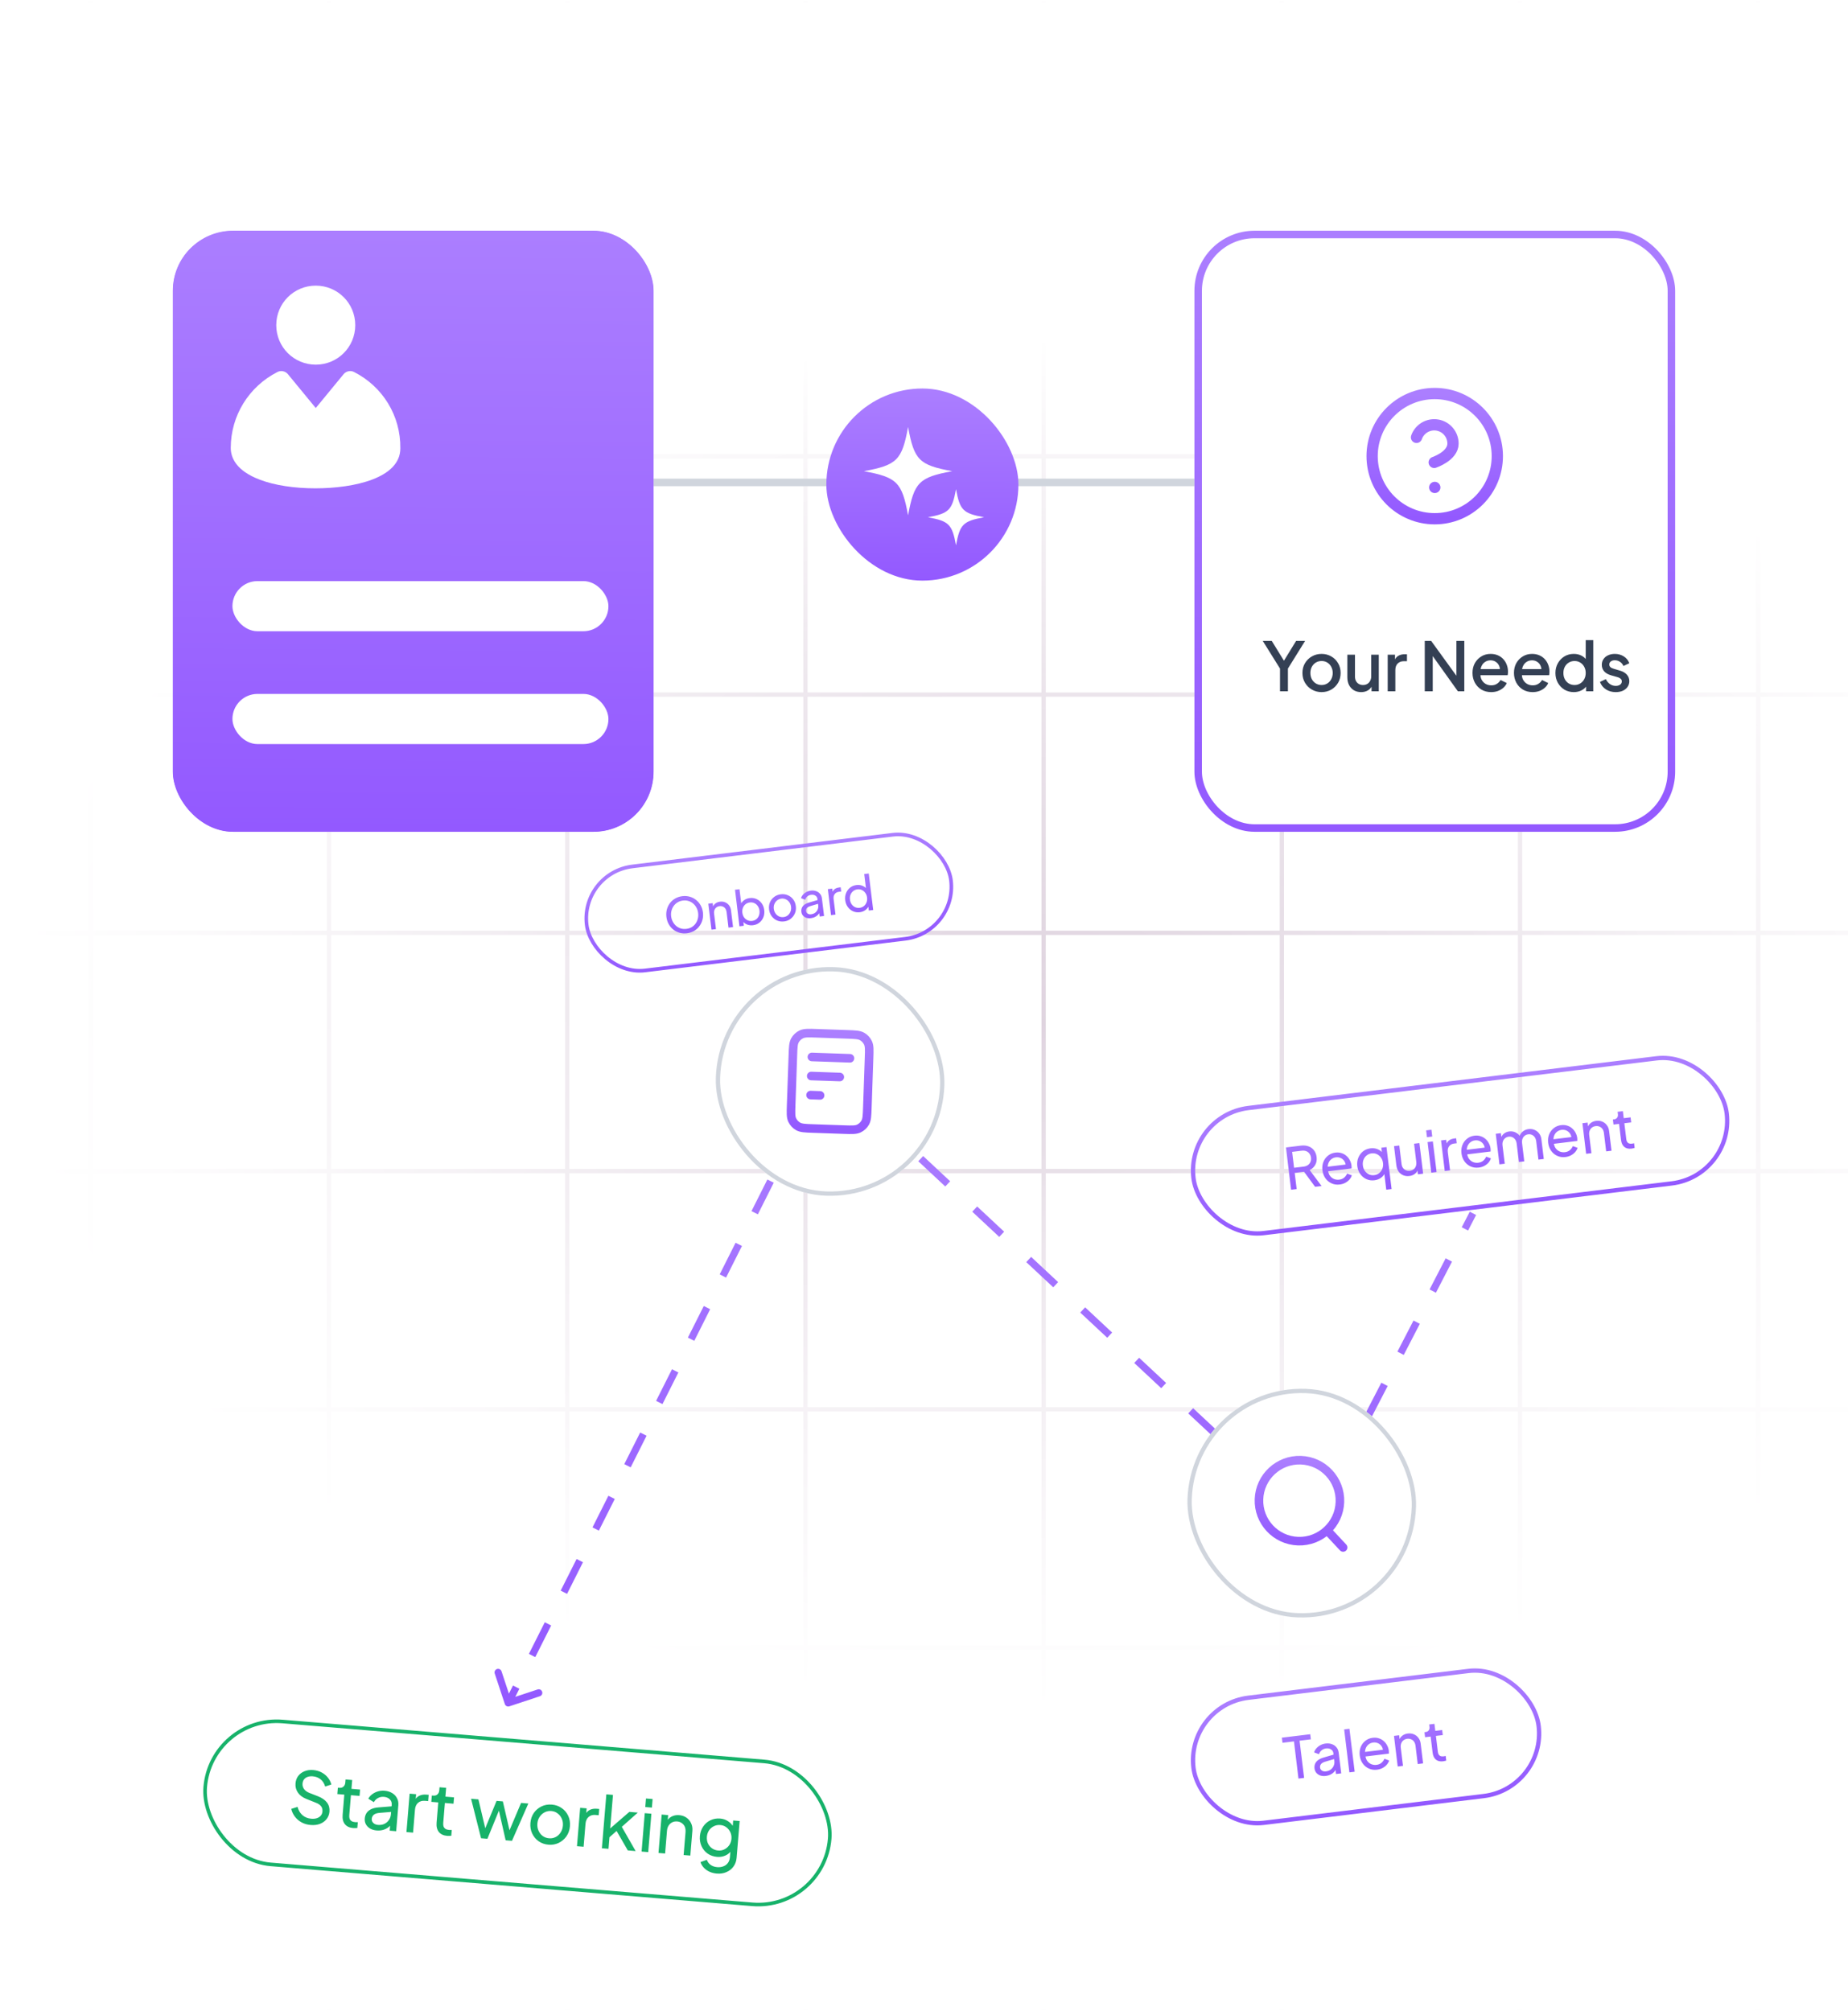 <svg width="556" height="605" viewBox="0 0 556 605" fill="none" xmlns="http://www.w3.org/2000/svg">
<g clip-path="url(#clip0_2245_11788)">
<rect y="0.587" width="556" height="604" rx="24" fill="white"/>
<mask id="mask0_2245_11788" style="mask-type:alpha" maskUnits="userSpaceOnUse" x="-332" y="-436" width="1291" height="1291">
<rect width="1290" height="1290" transform="translate(-331.65 -435.413)" fill="url(#paint0_radial_2245_11788)"/>
</mask>
<g mask="url(#mask0_2245_11788)">
<g clip-path="url(#clip1_2245_11788)">
<g clip-path="url(#clip2_2245_11788)">
<line x1="27.328" y1="-435.413" x2="27.328" y2="854.587" stroke="#AF92AF" stroke-width="1.29"/>
<line x1="98.995" y1="-435.413" x2="98.995" y2="854.587" stroke="#AF92AF" stroke-width="1.29"/>
<line x1="170.662" y1="-435.413" x2="170.662" y2="854.587" stroke="#AF92AF" stroke-width="1.29"/>
<line x1="242.328" y1="-435.413" x2="242.328" y2="854.587" stroke="#AF92AF" stroke-width="1.29"/>
<line x1="313.995" y1="-435.413" x2="313.995" y2="854.587" stroke="#AF92AF" stroke-width="1.29"/>
<line x1="385.662" y1="-435.413" x2="385.662" y2="854.587" stroke="#AF92AF" stroke-width="1.29"/>
<line x1="457.328" y1="-435.413" x2="457.328" y2="854.587" stroke="#AF92AF" stroke-width="1.29"/>
<line x1="528.995" y1="-435.413" x2="528.995" y2="854.587" stroke="#AF92AF" stroke-width="1.29"/>
</g>
<g clip-path="url(#clip3_2245_11788)">
<line x1="-546.65" y1="65.609" x2="1173.35" y2="65.609" stroke="#AF92AF" stroke-width="1.29"/>
<line x1="-546.65" y1="137.276" x2="1173.35" y2="137.276" stroke="#AF92AF" stroke-width="1.29"/>
<line x1="-546.65" y1="208.942" x2="1173.35" y2="208.942" stroke="#AF92AF" stroke-width="1.29"/>
<line x1="-546.65" y1="280.609" x2="1173.35" y2="280.609" stroke="#AF92AF" stroke-width="1.29"/>
<line x1="-546.65" y1="352.276" x2="1173.35" y2="352.276" stroke="#AF92AF" stroke-width="1.29"/>
<line x1="-546.65" y1="423.942" x2="1173.35" y2="423.942" stroke="#AF92AF" stroke-width="1.29"/>
<line x1="-546.65" y1="495.609" x2="1173.35" y2="495.609" stroke="#AF92AF" stroke-width="1.29"/>
<line x1="-546.65" y1="567.276" x2="1173.35" y2="567.276" stroke="#AF92AF" stroke-width="1.29"/>
</g>
</g>
</g>
<path d="M-168.981 -15.062H796.369V632.087H-168.981V-15.062Z" fill="url(#paint1_radial_2245_11788)"/>
<line x1="194.38" y1="145.118" x2="361.62" y2="145.118" stroke="#D0D5DD" stroke-width="2.26"/>
<g filter="url(#filter0_dd_2245_11788)">
<g clip-path="url(#clip4_2245_11788)">
<rect x="52" y="53.587" width="144.64" height="180.8" rx="18.08" fill="white"/>
<g filter="url(#filter1_d_2245_11788)">
<rect x="51.625" y="53.587" width="150.833" height="181" rx="18.854" fill="url(#paint2_linear_2245_11788)"/>
<rect x="69.931" y="192.919" width="113.125" height="15.083" rx="7.542" fill="white"/>
<rect x="69.931" y="158.98" width="113.125" height="15.083" rx="7.542" fill="white"/>
<g clip-path="url(#clip5_2245_11788)">
<path d="M95 93.871C101.587 93.871 106.883 88.575 106.883 81.987C106.883 75.4 101.587 70.104 95 70.104C88.412 70.104 83.117 75.4 83.117 81.987C83.117 88.575 88.412 93.871 95 93.871ZM106.496 96.067C105.462 95.55 104.171 95.808 103.396 96.712L95 106.917L86.604 96.712C85.829 95.808 84.537 95.55 83.504 96.067C74.85 100.458 69.425 109.242 69.425 118.929C69.425 121.771 70.975 125.775 78.208 128.487C82.6 130.167 88.542 131.071 94.871 131.071C106.625 131.071 120.446 127.971 120.446 119.058C120.575 109.242 115.15 100.458 106.496 96.067Z" fill="white"/>
</g>
</g>
</g>
<rect x="53.13" y="54.717" width="142.38" height="178.54" rx="16.95" stroke="url(#paint3_linear_2245_11788)" stroke-width="2.26"/>
</g>
<g filter="url(#filter2_dd_2245_11788)">
<rect x="359.36" y="53.587" width="144.64" height="180.8" rx="18.08" fill="white"/>
<rect x="360.49" y="54.717" width="142.38" height="178.54" rx="16.95" stroke="url(#paint4_linear_2245_11788)" stroke-width="2.26"/>
<path d="M385.11 192.129V185.295L379.924 176.976H382.629L386.778 183.708H385.822L389.951 176.976H392.657L387.49 185.295V192.129H385.11ZM397.614 192.373C396.556 192.373 395.586 192.122 394.705 191.62C393.837 191.119 393.146 190.434 392.63 189.566C392.115 188.698 391.857 187.715 391.857 186.617C391.857 185.505 392.115 184.522 392.63 183.667C393.146 182.8 393.837 182.122 394.705 181.633C395.573 181.132 396.542 180.881 397.614 180.881C398.698 180.881 399.668 181.132 400.522 181.633C401.39 182.122 402.075 182.8 402.577 183.667C403.092 184.522 403.349 185.505 403.349 186.617C403.349 187.729 403.092 188.719 402.577 189.586C402.061 190.454 401.37 191.139 400.502 191.641C399.634 192.129 398.671 192.373 397.614 192.373ZM397.614 190.237C398.264 190.237 398.841 190.081 399.343 189.769C399.844 189.458 400.237 189.03 400.522 188.488C400.821 187.932 400.97 187.308 400.97 186.617C400.97 185.925 400.821 185.308 400.522 184.766C400.237 184.223 399.844 183.796 399.343 183.484C398.841 183.173 398.264 183.017 397.614 183.017C396.976 183.017 396.4 183.173 395.885 183.484C395.383 183.796 394.983 184.223 394.685 184.766C394.4 185.308 394.258 185.925 394.258 186.617C394.258 187.308 394.4 187.932 394.685 188.488C394.983 189.03 395.383 189.458 395.885 189.769C396.4 190.081 396.976 190.237 397.614 190.237ZM409.519 192.373C408.692 192.373 407.966 192.19 407.343 191.824C406.719 191.444 406.231 190.922 405.878 190.258C405.539 189.58 405.37 188.8 405.37 187.919V181.125H407.668V187.715C407.668 188.217 407.77 188.658 407.973 189.037C408.177 189.417 408.461 189.715 408.827 189.932C409.194 190.136 409.614 190.237 410.089 190.237C410.577 190.237 411.004 190.129 411.37 189.912C411.736 189.695 412.021 189.39 412.224 188.997C412.441 188.603 412.55 188.142 412.55 187.613V181.125H414.828V192.129H412.651V189.973L412.895 190.258C412.638 190.936 412.211 191.458 411.614 191.824C411.017 192.19 410.319 192.373 409.519 192.373ZM417.511 192.129V181.125H419.708V183.342L419.505 183.017C419.749 182.298 420.142 181.783 420.684 181.471C421.227 181.145 421.878 180.983 422.637 180.983H423.308V183.078H422.352C421.593 183.078 420.976 183.315 420.501 183.79C420.04 184.251 419.81 184.915 419.81 185.783V192.129H417.511ZM428.66 192.129V176.976H430.592L439.094 188.712L438.179 188.854V176.976H440.559V192.129H438.627L430.185 180.311L431.06 180.149V192.129H428.66ZM448.639 192.373C447.541 192.373 446.564 192.122 445.71 191.62C444.869 191.105 444.212 190.414 443.737 189.546C443.263 188.664 443.025 187.681 443.025 186.596C443.025 185.485 443.263 184.501 443.737 183.647C444.225 182.793 444.876 182.122 445.69 181.633C446.503 181.132 447.425 180.881 448.456 180.881C449.283 180.881 450.022 181.023 450.673 181.308C451.324 181.593 451.873 181.986 452.321 182.488C452.768 182.976 453.107 183.539 453.338 184.176C453.582 184.813 453.704 185.491 453.704 186.21C453.704 186.386 453.697 186.569 453.683 186.759C453.67 186.949 453.643 187.125 453.602 187.288H444.835V185.457H452.3L451.202 186.291C451.338 185.627 451.29 185.037 451.06 184.522C450.843 183.993 450.504 183.579 450.043 183.281C449.595 182.969 449.066 182.813 448.456 182.813C447.846 182.813 447.303 182.969 446.829 183.281C446.354 183.579 445.988 184.013 445.73 184.583C445.473 185.139 445.371 185.817 445.425 186.617C445.358 187.363 445.459 188.013 445.73 188.569C446.015 189.125 446.408 189.559 446.91 189.871C447.425 190.183 448.009 190.339 448.659 190.339C449.324 190.339 449.887 190.19 450.348 189.892C450.822 189.593 451.195 189.207 451.466 188.732L453.338 189.647C453.121 190.163 452.782 190.631 452.321 191.051C451.873 191.458 451.331 191.783 450.693 192.027C450.07 192.258 449.385 192.373 448.639 192.373ZM461.113 192.373C460.015 192.373 459.039 192.122 458.184 191.62C457.344 191.105 456.686 190.414 456.211 189.546C455.737 188.664 455.499 187.681 455.499 186.596C455.499 185.485 455.737 184.501 456.211 183.647C456.699 182.793 457.35 182.122 458.164 181.633C458.978 181.132 459.9 180.881 460.93 180.881C461.757 180.881 462.496 181.023 463.147 181.308C463.798 181.593 464.347 181.986 464.795 182.488C465.242 182.976 465.581 183.539 465.812 184.176C466.056 184.813 466.178 185.491 466.178 186.21C466.178 186.386 466.171 186.569 466.158 186.759C466.144 186.949 466.117 187.125 466.076 187.288H457.31V185.457H464.774L463.676 186.291C463.812 185.627 463.764 185.037 463.534 184.522C463.317 183.993 462.978 183.579 462.517 183.281C462.069 182.969 461.54 182.813 460.93 182.813C460.32 182.813 459.778 182.969 459.303 183.281C458.828 183.579 458.462 184.013 458.205 184.583C457.947 185.139 457.845 185.817 457.899 186.617C457.832 187.363 457.933 188.013 458.205 188.569C458.489 189.125 458.883 189.559 459.384 189.871C459.9 190.183 460.483 190.339 461.134 190.339C461.798 190.339 462.361 190.19 462.822 189.892C463.296 189.593 463.669 189.207 463.94 188.732L465.812 189.647C465.595 190.163 465.256 190.631 464.795 191.051C464.347 191.458 463.805 191.783 463.168 192.027C462.544 192.258 461.859 192.373 461.113 192.373ZM473.506 192.373C472.448 192.373 471.499 192.122 470.658 191.62C469.831 191.105 469.174 190.414 468.685 189.546C468.211 188.678 467.974 187.702 467.974 186.617C467.974 185.532 468.218 184.556 468.706 183.688C469.194 182.82 469.852 182.135 470.679 181.633C471.506 181.132 472.442 180.881 473.486 180.881C474.367 180.881 475.147 181.057 475.825 181.41C476.503 181.762 477.038 182.25 477.432 182.874L477.086 183.403V176.732H479.364V192.129H477.188V189.892L477.452 190.319C477.072 190.983 476.53 191.492 475.825 191.844C475.12 192.197 474.347 192.373 473.506 192.373ZM473.73 190.237C474.367 190.237 474.937 190.081 475.438 189.769C475.954 189.458 476.354 189.03 476.638 188.488C476.937 187.932 477.086 187.308 477.086 186.617C477.086 185.925 476.937 185.308 476.638 184.766C476.354 184.223 475.954 183.796 475.438 183.484C474.937 183.173 474.367 183.017 473.73 183.017C473.092 183.017 472.516 183.173 472.001 183.484C471.486 183.796 471.086 184.223 470.801 184.766C470.516 185.308 470.374 185.925 470.374 186.617C470.374 187.308 470.516 187.932 470.801 188.488C471.086 189.03 471.479 189.458 471.98 189.769C472.496 190.081 473.079 190.237 473.73 190.237ZM486.115 192.373C484.99 192.373 484 192.095 483.146 191.539C482.305 190.983 481.715 190.237 481.376 189.302L483.146 188.468C483.444 189.091 483.851 189.586 484.366 189.953C484.895 190.319 485.478 190.502 486.115 190.502C486.658 190.502 487.098 190.38 487.437 190.136C487.776 189.892 487.946 189.559 487.946 189.139C487.946 188.868 487.871 188.651 487.722 188.488C487.573 188.312 487.383 188.169 487.153 188.061C486.936 187.952 486.712 187.871 486.481 187.817L484.752 187.329C483.803 187.057 483.091 186.651 482.617 186.108C482.156 185.552 481.925 184.908 481.925 184.176C481.925 183.512 482.095 182.935 482.434 182.447C482.773 181.945 483.24 181.559 483.837 181.288C484.434 181.016 485.105 180.881 485.851 180.881C486.854 180.881 487.749 181.132 488.536 181.633C489.322 182.122 489.878 182.806 490.204 183.688L488.434 184.522C488.217 183.993 487.871 183.573 487.397 183.261C486.936 182.949 486.414 182.793 485.83 182.793C485.329 182.793 484.929 182.915 484.63 183.159C484.332 183.389 484.183 183.695 484.183 184.074C484.183 184.332 484.251 184.549 484.386 184.725C484.522 184.888 484.698 185.023 484.915 185.132C485.132 185.227 485.356 185.308 485.586 185.376L487.376 185.905C488.285 186.163 488.983 186.569 489.471 187.125C489.959 187.668 490.204 188.319 490.204 189.078C490.204 189.729 490.027 190.305 489.675 190.807C489.336 191.295 488.861 191.681 488.251 191.966C487.641 192.237 486.929 192.373 486.115 192.373Z" fill="#344054"/>
<path d="M426.178 115.738C426.621 114.479 427.495 113.418 428.645 112.742C429.796 112.066 431.148 111.819 432.463 112.044C433.778 112.27 434.971 112.954 435.83 113.974C436.69 114.995 437.16 116.287 437.158 117.621C437.158 121.388 431.508 123.271 431.508 123.271M431.659 130.805H431.678M450.492 121.388C450.492 131.789 442.06 140.221 431.659 140.221C421.257 140.221 412.825 131.789 412.825 121.388C412.825 110.987 421.257 102.555 431.659 102.555C442.06 102.555 450.492 110.987 450.492 121.388Z" stroke="url(#paint5_linear_2245_11788)" stroke-width="3.39" stroke-linecap="round" stroke-linejoin="round"/>
</g>
<g filter="url(#filter3_d_2245_11788)">
<rect x="248.62" y="116.867" width="57.788" height="57.788" rx="28.894" fill="url(#paint6_linear_2245_11788)"/>
<g clip-path="url(#clip6_2245_11788)">
<path d="M273.208 128.449C271.373 138.415 269.886 139.902 259.92 141.736C269.886 143.571 271.373 145.058 273.208 155.024C275.043 145.058 276.53 143.571 286.496 141.736C276.53 139.902 275.042 138.415 273.208 128.449ZM287.63 147.144C286.463 153.482 285.517 154.428 279.179 155.594C285.517 156.761 286.463 157.707 287.63 164.045C288.796 157.707 289.742 156.761 296.08 155.594C289.742 154.428 288.796 153.482 287.63 147.144Z" fill="white"/>
</g>
</g>
<path d="M394.783 458.512L394.05 459.298L395.086 460.266L395.738 459.006L394.783 458.512ZM248.583 321.987L249.317 321.202L248.268 320.222L247.623 321.504L248.583 321.987ZM151.888 512.6C152.074 513.164 152.682 513.469 153.246 513.283L162.431 510.244C162.995 510.058 163.301 509.45 163.114 508.886C162.928 508.322 162.32 508.016 161.756 508.203L153.591 510.904L150.89 502.739C150.704 502.176 150.096 501.87 149.532 502.056C148.968 502.243 148.662 502.851 148.849 503.415L151.888 512.6ZM153.869 512.745L156.261 507.988L154.34 507.022L151.948 511.779L153.869 512.745ZM161.044 498.475L165.828 488.961L163.907 487.995L159.124 497.509L161.044 498.475ZM170.612 479.447L175.396 469.933L173.475 468.967L168.691 478.481L170.612 479.447ZM180.179 460.42L184.963 450.906L183.042 449.94L178.259 459.454L180.179 460.42ZM189.747 441.392L194.531 431.878L192.61 430.912L187.826 440.426L189.747 441.392ZM199.314 422.365L204.098 412.851L202.177 411.885L197.394 421.399L199.314 422.365ZM208.882 403.337L213.666 393.823L211.745 392.857L206.961 402.371L208.882 403.337ZM218.449 384.31L223.233 374.796L221.312 373.83L216.529 383.344L218.449 384.31ZM228.017 365.282L232.801 355.768L230.88 354.802L226.096 364.316L228.017 365.282ZM237.584 346.255L242.368 336.741L240.447 335.775L235.664 345.289L237.584 346.255ZM247.152 327.227L249.544 322.47L247.623 321.504L245.231 326.261L247.152 327.227ZM247.85 322.773L251.911 326.565L253.378 324.994L249.317 321.202L247.85 322.773ZM260.033 334.15L268.155 341.735L269.623 340.163L261.5 332.579L260.033 334.15ZM276.277 349.32L284.4 356.904L285.867 355.333L277.745 347.748L276.277 349.32ZM292.522 364.489L300.644 372.074L302.111 370.502L293.989 362.918L292.522 364.489ZM308.766 379.658L316.889 387.243L318.356 385.672L310.234 378.087L308.766 379.658ZM325.011 394.828L333.133 402.413L334.6 400.841L326.478 393.256L325.011 394.828ZM341.255 409.997L349.377 417.582L350.845 416.011L342.723 408.426L341.255 409.997ZM357.5 425.167L365.622 432.751L367.089 431.18L358.967 423.595L357.5 425.167ZM373.744 440.336L381.866 447.921L383.334 446.35L375.212 438.765L373.744 440.336ZM389.989 455.506L394.05 459.298L395.517 457.727L391.456 453.934L389.989 455.506ZM395.738 459.006L398.157 454.33L396.247 453.342L393.829 458.018L395.738 459.006ZM402.994 444.977L407.832 435.625L405.922 434.637L401.085 443.99L402.994 444.977ZM412.669 426.272L417.507 416.92L415.597 415.932L410.76 425.285L412.669 426.272ZM422.344 407.567L427.182 398.215L425.272 397.227L420.435 406.58L422.344 407.567ZM432.019 388.862L436.857 379.51L434.947 378.522L430.11 387.875L432.019 388.862ZM441.694 370.157L444.113 365.481L442.203 364.493L439.785 369.17L441.694 370.157Z" fill="url(#paint7_linear_2245_11788)"/>
<rect x="356.79" y="335.589" width="161.61" height="37.91" rx="18.955" transform="rotate(-6.94 356.79 335.589)" stroke="url(#paint8_linear_2245_11788)" stroke-width="1.29"/>
<path d="M388.448 357.882L386.9 345.162L391.391 344.615C392.233 344.513 392.992 344.582 393.668 344.823C394.345 345.064 394.895 345.46 395.32 346.008C395.756 346.556 396.023 347.228 396.12 348.025C396.229 348.924 396.095 349.715 395.715 350.396C395.336 351.077 394.776 351.602 394.036 351.969L397.617 356.766L395.671 357.003L391.892 351.866L393.081 352.38L389.529 352.812L390.122 357.678L388.448 357.882ZM389.342 351.276L392.211 350.927C392.712 350.866 393.138 350.716 393.49 350.476C393.842 350.237 394.098 349.923 394.259 349.534C394.431 349.143 394.488 348.709 394.43 348.231C394.37 347.741 394.211 347.333 393.951 347.007C393.702 346.667 393.378 346.424 392.979 346.276C392.58 346.128 392.13 346.085 391.629 346.146L388.76 346.495L389.342 351.276ZM403.074 356.31C402.187 356.418 401.37 356.304 400.624 355.967C399.879 355.63 399.262 355.122 398.775 354.442C398.287 353.751 397.987 352.95 397.876 352.039C397.764 351.117 397.858 350.274 398.158 349.51C398.469 348.744 398.935 348.115 399.557 347.624C400.188 347.12 400.925 346.816 401.768 346.714C402.451 346.631 403.069 346.682 403.623 346.869C404.187 347.043 404.677 347.318 405.093 347.695C405.518 348.059 405.86 348.497 406.119 349.008C406.387 349.507 406.556 350.041 406.626 350.61C406.641 350.735 406.647 350.879 406.644 351.041C406.65 351.19 406.65 351.335 406.644 351.474L399.098 352.393L398.931 351.027L405.556 350.22L404.88 350.927C404.91 350.322 404.789 349.8 404.516 349.36C404.242 348.919 403.879 348.588 403.424 348.366C402.97 348.144 402.475 348.066 401.94 348.131C401.405 348.196 400.932 348.392 400.522 348.719C400.111 349.047 399.812 349.482 399.624 350.024C399.446 350.554 399.422 351.164 399.552 351.852C399.588 352.529 399.762 353.109 400.075 353.591C400.398 354.06 400.81 354.408 401.311 354.636C401.823 354.851 402.357 354.924 402.915 354.856C403.529 354.782 404.03 354.576 404.417 354.24C404.803 353.905 405.1 353.499 405.308 353.023L406.723 353.544C406.592 353.987 406.355 354.409 406.011 354.809C405.676 355.196 405.26 355.524 404.761 355.793C404.274 356.06 403.712 356.232 403.074 356.31ZM417.077 357.863L416.423 352.484L416.712 352.726C416.467 353.369 416.057 353.892 415.483 354.297C414.919 354.7 414.262 354.948 413.511 355.039C412.646 355.145 411.841 355.029 411.095 354.692C410.361 354.354 409.75 353.845 409.263 353.165C408.776 352.485 408.478 351.696 408.368 350.797C408.256 349.875 408.355 349.031 408.667 348.265C408.976 347.488 409.447 346.848 410.079 346.343C410.722 345.838 411.476 345.532 412.341 345.427C413.104 345.334 413.801 345.417 414.433 345.675C415.064 345.921 415.583 346.297 415.991 346.802L415.834 347.219L415.593 345.239L417.147 345.05L418.682 357.667L417.077 357.863ZM413.461 353.486C414.041 353.415 414.542 353.21 414.962 352.87C415.383 352.53 415.694 352.1 415.897 351.578C416.109 351.044 416.178 350.47 416.103 349.855C416.027 349.229 415.822 348.688 415.489 348.232C415.167 347.763 414.76 347.414 414.27 347.185C413.78 346.955 413.245 346.876 412.665 346.947C412.095 347.016 411.596 347.227 411.165 347.58C410.744 347.92 410.433 348.35 410.231 348.872C410.027 349.382 409.964 349.955 410.041 350.593C410.116 351.208 410.315 351.749 410.638 352.218C410.959 352.676 411.365 353.019 411.855 353.248C412.345 353.478 412.88 353.557 413.461 353.486ZM424.011 353.761C423.35 353.842 422.734 353.761 422.162 353.519C421.601 353.275 421.139 352.898 420.776 352.388C420.424 351.865 420.204 351.244 420.117 350.527L419.416 344.773L421.004 344.58L421.684 350.163C421.739 350.619 421.879 351.006 422.103 351.325C422.338 351.643 422.632 351.879 422.986 352.032C423.351 352.184 423.75 352.234 424.182 352.181C424.615 352.128 424.984 351.985 425.291 351.752C425.609 351.517 425.836 351.206 425.974 350.819C426.123 350.432 426.168 349.987 426.107 349.486L425.444 344.04L427.049 343.844L428.169 353.047L426.615 353.236L426.397 351.444L426.672 351.566C426.526 352.173 426.211 352.673 425.728 353.067C425.255 353.448 424.682 353.68 424.011 353.761ZM430.629 352.748L429.509 343.545L431.096 343.352L432.217 352.555L430.629 352.748ZM429.33 342.077L429.08 340.028L430.668 339.834L430.918 341.883L429.33 342.077ZM434.68 352.255L433.56 343.052L435.114 342.863L435.32 344.553L435.12 344.335C435.272 343.785 435.555 343.358 435.969 343.053C436.381 342.737 436.906 342.541 437.543 342.463L438.107 342.394L438.289 343.897L437.487 343.995C436.838 344.074 436.339 344.342 435.991 344.801C435.641 345.247 435.511 345.841 435.601 346.581L436.268 352.061L434.68 352.255ZM444.909 351.218C444.021 351.326 443.204 351.211 442.459 350.875C441.713 350.538 441.097 350.03 440.61 349.35C440.121 348.658 439.822 347.857 439.711 346.947C439.599 346.025 439.692 345.182 439.992 344.417C440.303 343.652 440.77 343.023 441.391 342.532C442.023 342.028 442.76 341.724 443.602 341.622C444.285 341.538 444.904 341.59 445.458 341.777C446.022 341.951 446.512 342.226 446.927 342.603C447.353 342.967 447.695 343.405 447.953 343.916C448.222 344.415 448.391 344.949 448.46 345.518C448.476 345.643 448.481 345.787 448.478 345.949C448.485 346.098 448.485 346.243 448.479 346.382L440.932 347.301L440.766 345.935L447.391 345.128L446.714 345.834C446.745 345.23 446.623 344.708 446.35 344.267C446.077 343.827 445.713 343.496 445.259 343.274C444.804 343.052 444.31 342.974 443.775 343.039C443.24 343.104 442.767 343.3 442.356 343.627C441.946 343.954 441.646 344.389 441.458 344.932C441.28 345.462 441.256 346.071 441.386 346.76C441.422 347.437 441.597 348.017 441.91 348.498C442.232 348.967 442.644 349.316 443.146 349.544C443.657 349.759 444.192 349.832 444.749 349.764C445.364 349.689 445.865 349.484 446.251 349.148C446.638 348.812 446.935 348.407 447.143 347.931L448.558 348.452C448.427 348.895 448.189 349.317 447.845 349.717C447.511 350.104 447.095 350.432 446.596 350.7C446.109 350.968 445.546 351.14 444.909 351.218ZM451.138 350.252L450.017 341.049L451.571 340.86L451.8 342.738L451.542 342.474C451.699 341.866 452.01 341.378 452.473 341.01C452.936 340.641 453.481 340.419 454.107 340.343C454.824 340.256 455.492 340.377 456.109 340.706C456.738 341.033 457.2 341.508 457.496 342.131L457.054 342.202C457.206 341.456 457.544 340.866 458.069 340.432C458.592 339.988 459.201 339.723 459.895 339.638C460.533 339.561 461.126 339.639 461.674 339.872C462.233 340.105 462.699 340.464 463.07 340.95C463.441 341.436 463.667 342.009 463.747 342.67L464.472 348.628L462.867 348.824L462.204 343.377C462.142 342.865 461.998 342.443 461.773 342.113C461.548 341.782 461.264 341.539 460.922 341.385C460.59 341.217 460.213 341.159 459.792 341.21C459.382 341.26 459.025 341.408 458.72 341.653C458.425 341.885 458.202 342.195 458.053 342.583C457.914 342.958 457.875 343.396 457.936 343.897L458.599 349.343L456.994 349.539L456.331 344.092C456.269 343.58 456.125 343.158 455.9 342.828C455.675 342.497 455.391 342.254 455.049 342.1C454.717 341.932 454.34 341.874 453.919 341.925C453.509 341.975 453.151 342.123 452.846 342.368C452.551 342.6 452.329 342.91 452.18 343.298C452.041 343.673 452.001 344.111 452.062 344.612L452.725 350.058L451.138 350.252ZM470.987 348.043C470.099 348.151 469.282 348.037 468.537 347.7C467.791 347.364 467.175 346.856 466.688 346.176C466.199 345.484 465.9 344.683 465.789 343.773C465.676 342.851 465.77 342.007 466.07 341.243C466.381 340.478 466.847 339.849 467.469 339.358C468.101 338.853 468.838 338.55 469.68 338.447C470.363 338.364 470.982 338.416 471.536 338.603C472.1 338.777 472.59 339.052 473.005 339.429C473.431 339.793 473.773 340.231 474.031 340.742C474.3 341.241 474.469 341.775 474.538 342.344C474.553 342.469 474.559 342.613 474.556 342.775C474.563 342.924 474.563 343.068 474.557 343.208L467.01 344.126L466.844 342.76L473.468 341.954L472.792 342.66C472.822 342.056 472.701 341.533 472.428 341.093C472.155 340.653 471.791 340.322 471.337 340.1C470.882 339.878 470.388 339.799 469.853 339.864C469.318 339.93 468.845 340.126 468.434 340.453C468.023 340.78 467.724 341.215 467.536 341.758C467.358 342.288 467.334 342.897 467.464 343.586C467.5 344.263 467.675 344.842 467.987 345.324C468.31 345.793 468.722 346.142 469.224 346.369C469.735 346.584 470.269 346.658 470.827 346.59C471.442 346.515 471.942 346.31 472.329 345.974C472.716 345.638 473.013 345.232 473.22 344.757L474.635 345.277C474.504 345.721 474.267 346.142 473.923 346.542C473.589 346.93 473.173 347.257 472.674 347.526C472.187 347.793 471.624 347.966 470.987 348.043ZM477.215 347.077L476.095 337.874L477.649 337.685L477.867 339.478L477.592 339.356C477.749 338.747 478.059 338.253 478.521 337.874C478.993 337.481 479.57 337.243 480.253 337.16C480.914 337.08 481.518 337.157 482.066 337.39C482.626 337.622 483.085 337.982 483.445 338.47C483.816 338.956 484.042 339.529 484.122 340.189L484.847 346.148L483.242 346.344L482.579 340.897C482.517 340.385 482.373 339.963 482.148 339.633C481.923 339.302 481.628 339.061 481.263 338.909C480.908 338.744 480.514 338.688 480.082 338.741C479.649 338.793 479.275 338.943 478.958 339.189C478.652 339.423 478.424 339.734 478.275 340.122C478.124 340.498 478.079 340.937 478.14 341.437L478.803 346.884L477.215 347.077ZM490.871 345.519C489.972 345.628 489.247 345.457 488.695 345.004C488.154 344.55 487.827 343.857 487.714 342.923L487.123 338.074L485.45 338.278L485.265 336.758L485.607 336.717C486.016 336.667 486.326 336.502 486.534 336.223C486.743 335.943 486.822 335.598 486.772 335.189L486.681 334.437L488.269 334.244L488.526 336.361L490.592 336.11L490.777 337.629L488.711 337.881L489.295 342.679C489.333 342.986 489.411 343.248 489.53 343.464C489.66 343.68 489.847 343.842 490.091 343.951C490.334 344.048 490.643 344.074 491.019 344.028C491.099 344.019 491.195 344.001 491.307 343.976C491.431 343.949 491.543 343.924 491.645 343.9L491.815 345.3C491.671 345.352 491.509 345.395 491.328 345.429C491.149 345.474 490.996 345.504 490.871 345.519Z" fill="url(#paint9_linear_2245_11788)"/>
<rect x="174.61" y="262.538" width="110.411" height="31.521" rx="15.761" transform="rotate(-6.94 174.61 262.538)" stroke="url(#paint10_linear_2245_11788)" stroke-width="1.096"/>
<path d="M206.666 280.735C205.902 280.828 205.17 280.779 204.469 280.59C203.768 280.39 203.135 280.07 202.57 279.628C202.016 279.185 201.557 278.642 201.194 277.999C200.83 277.346 200.599 276.619 200.501 275.816C200.402 275.003 200.452 274.241 200.65 273.53C200.848 272.819 201.163 272.181 201.595 271.618C202.037 271.054 202.571 270.597 203.195 270.246C203.83 269.894 204.534 269.67 205.308 269.576C206.082 269.482 206.815 269.535 207.507 269.736C208.207 269.925 208.835 270.241 209.389 270.684C209.952 271.117 210.415 271.654 210.778 272.297C211.151 272.939 211.387 273.666 211.486 274.479C211.583 275.282 211.529 276.044 211.322 276.766C211.124 277.478 210.804 278.115 210.362 278.68C209.93 279.243 209.398 279.705 208.764 280.067C208.139 280.418 207.44 280.64 206.666 280.735ZM206.506 279.414C207.105 279.341 207.639 279.168 208.106 278.895C208.573 278.613 208.961 278.256 209.272 277.826C209.591 277.384 209.816 276.896 209.948 276.359C210.087 275.812 210.121 275.244 210.049 274.654C209.977 274.064 209.809 273.524 209.543 273.037C209.287 272.547 208.952 272.132 208.537 271.789C208.131 271.436 207.668 271.184 207.149 271.031C206.629 270.868 206.068 270.824 205.469 270.897C204.879 270.968 204.35 271.146 203.884 271.428C203.417 271.701 203.023 272.058 202.704 272.5C202.393 272.93 202.167 273.414 202.027 273.951C201.886 274.489 201.851 275.053 201.923 275.643C201.995 276.233 202.164 276.777 202.431 277.274C202.697 277.762 203.033 278.183 203.439 278.536C203.853 278.878 204.321 279.13 204.841 279.293C205.361 279.446 205.915 279.486 206.506 279.414ZM214.059 279.658L213.107 271.837L214.427 271.676L214.613 273.2L214.379 273.096C214.513 272.579 214.776 272.159 215.168 271.836C215.569 271.503 216.06 271.301 216.641 271.23C217.202 271.162 217.715 271.227 218.181 271.426C218.657 271.623 219.047 271.929 219.353 272.343C219.668 272.756 219.86 273.243 219.929 273.804L220.545 278.869L219.181 279.035L218.618 274.406C218.565 273.97 218.442 273.612 218.251 273.331C218.06 273.05 217.809 272.845 217.499 272.716C217.197 272.576 216.863 272.528 216.495 272.573C216.127 272.618 215.809 272.745 215.54 272.954C215.279 273.153 215.086 273.417 214.959 273.747C214.831 274.067 214.793 274.439 214.845 274.865L215.408 279.494L214.059 279.658ZM226.546 278.315C225.917 278.391 225.324 278.321 224.768 278.104C224.221 277.886 223.776 277.538 223.433 277.059L223.593 276.804L223.796 278.473L222.476 278.634L221.139 267.649L222.488 267.485L223.078 272.331L222.835 272.022C223.068 271.523 223.42 271.107 223.89 270.775C224.359 270.433 224.918 270.223 225.566 270.144C226.301 270.054 226.98 270.153 227.604 270.44C228.238 270.727 228.762 271.159 229.176 271.736C229.589 272.305 229.843 272.981 229.938 273.764C230.031 274.528 229.946 275.241 229.683 275.901C229.42 276.561 229.015 277.106 228.468 277.536C227.931 277.965 227.29 278.224 226.546 278.315ZM226.285 277.021C226.778 276.961 227.204 276.787 227.561 276.498C227.919 276.209 228.179 275.843 228.341 275.402C228.512 274.949 228.565 274.461 228.502 273.939C228.436 273.397 228.267 272.937 227.995 272.558C227.731 272.168 227.391 271.875 226.975 271.68C226.557 271.476 226.102 271.404 225.609 271.464C225.115 271.524 224.685 271.699 224.318 271.989C223.96 272.278 223.691 272.649 223.511 273.103C223.339 273.546 223.286 274.034 223.35 274.566C223.414 275.088 223.583 275.549 223.857 275.947C224.14 276.335 224.49 276.626 224.906 276.821C225.332 277.015 225.792 277.081 226.285 277.021ZM235.918 277.174C235.164 277.266 234.461 277.175 233.809 276.901C233.156 276.617 232.613 276.187 232.18 275.612C231.746 275.036 231.482 274.357 231.387 273.573C231.291 272.79 231.381 272.072 231.655 271.42C231.938 270.767 232.363 270.224 232.929 269.792C233.495 269.36 234.16 269.098 234.924 269.005C235.679 268.913 236.382 269.009 237.035 269.293C237.687 269.567 238.224 269.987 238.647 270.554C239.079 271.12 239.343 271.8 239.44 272.593C239.536 273.386 239.439 274.115 239.146 274.778C238.853 275.433 238.423 275.976 237.857 276.408C237.3 276.829 236.654 277.085 235.918 277.174ZM235.76 275.868C236.243 275.809 236.664 275.635 237.021 275.346C237.388 275.056 237.657 274.685 237.828 274.232C238.008 273.778 238.067 273.29 238.003 272.768C237.939 272.236 237.765 271.781 237.484 271.403C237.211 271.014 236.861 270.722 236.435 270.529C236.017 270.324 235.567 270.252 235.083 270.311C234.59 270.371 234.16 270.551 233.794 270.85C233.437 271.139 233.167 271.506 232.985 271.95C232.803 272.385 232.744 272.868 232.809 273.4C232.872 273.922 233.046 274.382 233.33 274.78C233.614 275.177 233.964 275.473 234.38 275.668C234.806 275.861 235.266 275.928 235.76 275.868ZM243.991 276.191C243.478 276.254 243.012 276.217 242.593 276.082C242.183 275.935 241.846 275.711 241.584 275.41C241.32 275.098 241.161 274.725 241.108 274.289C241.058 273.873 241.1 273.49 241.234 273.14C241.376 272.779 241.622 272.46 241.971 272.182C242.33 271.902 242.793 271.679 243.362 271.512L246.206 270.68L246.344 271.811L243.799 272.563C243.307 272.711 242.959 272.916 242.755 273.176C242.56 273.435 242.484 273.734 242.525 274.073C242.564 274.392 242.722 274.643 243 274.825C243.287 275.006 243.624 275.073 244.011 275.026C244.504 274.966 244.917 274.812 245.25 274.566C245.592 274.308 245.843 273.988 246.002 273.605C246.172 273.221 246.23 272.812 246.177 272.377L245.935 270.389C245.883 269.963 245.682 269.639 245.331 269.417C244.988 269.183 244.56 269.098 244.048 269.161C243.603 269.215 243.22 269.379 242.9 269.654C242.589 269.917 242.374 270.248 242.255 270.645L241.006 270.179C241.107 269.803 241.301 269.456 241.586 269.136C241.87 268.807 242.214 268.535 242.62 268.318C243.026 268.102 243.461 267.966 243.925 267.909C244.525 267.836 245.066 267.888 245.549 268.065C246.031 268.232 246.422 268.503 246.723 268.879C247.032 269.244 247.22 269.692 247.284 270.224L247.931 275.535L246.61 275.696L246.43 274.216L246.687 274.273C246.561 274.602 246.371 274.9 246.119 275.167C245.867 275.433 245.56 275.657 245.199 275.838C244.838 276.02 244.436 276.137 243.991 276.191ZM250.023 275.28L249.071 267.459L250.392 267.299L250.566 268.735L250.397 268.55C250.526 268.082 250.767 267.719 251.118 267.461C251.468 267.192 251.914 267.025 252.456 266.959L252.935 266.901L253.09 268.178L252.408 268.261C251.857 268.328 251.433 268.556 251.137 268.946C250.839 269.325 250.729 269.83 250.806 270.458L251.373 275.116L250.023 275.28ZM258.672 274.404C257.937 274.494 257.253 274.396 256.619 274.109C255.995 273.822 255.476 273.39 255.062 272.812C254.648 272.234 254.395 271.563 254.302 270.799C254.206 270.015 254.291 269.298 254.555 268.647C254.818 267.987 255.218 267.442 255.755 267.014C256.302 266.584 256.943 266.325 257.678 266.235C258.326 266.156 258.919 266.226 259.456 266.446C259.992 266.655 260.433 266.975 260.78 267.404L260.603 267.764L260.013 262.917L261.377 262.751L262.714 273.736L261.394 273.896L261.19 272.228L261.393 272.439C261.184 272.984 260.836 273.429 260.348 273.773C259.869 274.116 259.311 274.327 258.672 274.404ZM258.629 273.084C259.123 273.024 259.548 272.85 259.906 272.561C260.263 272.272 260.528 271.906 260.7 271.463C260.88 271.009 260.938 270.521 260.875 269.998C260.81 269.466 260.636 269.007 260.354 268.619C260.079 268.22 259.734 267.924 259.318 267.729C258.901 267.534 258.446 267.467 257.953 267.527C257.469 267.586 257.044 267.765 256.678 268.065C256.321 268.354 256.056 268.72 255.884 269.163C255.711 269.596 255.658 270.084 255.724 270.625C255.787 271.148 255.956 271.608 256.231 272.007C256.504 272.396 256.848 272.688 257.265 272.882C257.681 273.077 258.136 273.144 258.629 273.084Z" fill="url(#paint11_linear_2245_11788)"/>
<rect x="356.79" y="512.988" width="104.61" height="37.91" rx="18.955" transform="rotate(-6.94 356.79 512.988)" stroke="url(#paint12_linear_2245_11788)" stroke-width="1.29"/>
<path d="M390.668 535.01L389.307 523.827L385.858 524.247L385.671 522.71L394.208 521.671L394.395 523.208L390.997 523.621L392.358 534.805L390.668 535.01ZM398.887 534.218C398.283 534.291 397.735 534.248 397.242 534.089C396.759 533.917 396.363 533.653 396.054 533.298C395.744 532.931 395.558 532.492 395.495 531.98C395.436 531.49 395.485 531.04 395.643 530.628C395.81 530.203 396.1 529.827 396.51 529.5C396.932 529.171 397.478 528.908 398.147 528.711L401.493 527.732L401.655 529.064L398.661 529.948C398.082 530.123 397.672 530.363 397.432 530.67C397.204 530.975 397.114 531.326 397.162 531.725C397.208 532.1 397.394 532.395 397.721 532.61C398.058 532.823 398.455 532.902 398.91 532.846C399.491 532.776 399.977 532.595 400.369 532.305C400.771 532.002 401.066 531.625 401.254 531.175C401.453 530.723 401.521 530.241 401.459 529.729L401.174 527.39C401.113 526.889 400.876 526.508 400.463 526.246C400.06 525.972 399.557 525.871 398.954 525.945C398.43 526.009 397.98 526.202 397.604 526.525C397.237 526.835 396.984 527.224 396.845 527.692L395.374 527.143C395.494 526.701 395.721 526.292 396.057 525.916C396.391 525.529 396.796 525.208 397.274 524.954C397.751 524.699 398.263 524.539 398.809 524.472C399.515 524.386 400.152 524.447 400.72 524.656C401.287 524.852 401.748 525.172 402.102 525.614C402.466 526.043 402.686 526.571 402.762 527.197L403.523 533.446L401.969 533.635L401.757 531.893L402.06 531.96C401.911 532.348 401.688 532.699 401.391 533.012C401.094 533.325 400.733 533.589 400.309 533.802C399.884 534.016 399.41 534.154 398.887 534.218ZM405.985 533.146L404.412 520.221L405.999 520.028L407.573 532.953L405.985 533.146ZM414.296 532.342C413.408 532.45 412.591 532.336 411.846 531.999C411.1 531.663 410.484 531.154 409.997 530.474C409.508 529.783 409.209 528.982 409.098 528.072C408.985 527.15 409.079 526.306 409.379 525.542C409.69 524.777 410.156 524.148 410.778 523.657C411.41 523.152 412.147 522.849 412.989 522.746C413.672 522.663 414.291 522.715 414.845 522.902C415.409 523.076 415.899 523.351 416.314 523.728C416.74 524.092 417.082 524.53 417.34 525.041C417.609 525.54 417.778 526.074 417.847 526.643C417.862 526.768 417.868 526.912 417.865 527.074C417.872 527.223 417.872 527.367 417.866 527.507L410.319 528.425L410.153 527.059L416.777 526.253L416.101 526.959C416.131 526.355 416.01 525.832 415.737 525.392C415.464 524.952 415.1 524.621 414.646 524.399C414.191 524.177 413.697 524.098 413.162 524.163C412.627 524.229 412.154 524.425 411.743 524.752C411.333 525.079 411.033 525.514 410.845 526.057C410.667 526.587 410.643 527.196 410.773 527.885C410.809 528.562 410.984 529.141 411.297 529.623C411.619 530.092 412.031 530.441 412.533 530.668C413.044 530.883 413.579 530.957 414.136 530.889C414.751 530.814 415.252 530.609 415.638 530.273C416.025 529.937 416.322 529.531 416.529 529.056L417.944 529.576C417.814 530.02 417.576 530.441 417.232 530.841C416.898 531.229 416.482 531.556 415.983 531.825C415.496 532.092 414.933 532.265 414.296 532.342ZM420.524 531.376L419.404 522.173L420.958 521.984L421.176 523.777L420.901 523.655C421.058 523.046 421.368 522.552 421.83 522.173C422.302 521.78 422.879 521.542 423.562 521.459C424.223 521.379 424.827 521.456 425.375 521.689C425.935 521.921 426.394 522.281 426.754 522.769C427.125 523.255 427.351 523.828 427.431 524.488L428.156 530.447L426.551 530.643L425.889 525.196C425.826 524.684 425.682 524.262 425.457 523.932C425.232 523.601 424.937 523.36 424.572 523.208C424.217 523.043 423.823 522.987 423.391 523.04C422.958 523.092 422.584 523.242 422.267 523.488C421.961 523.722 421.733 524.033 421.584 524.42C421.433 524.797 421.388 525.236 421.449 525.736L422.112 531.183L420.524 531.376ZM434.18 529.818C433.281 529.927 432.556 529.756 432.004 529.303C431.463 528.849 431.136 528.155 431.023 527.222L430.432 522.373L428.759 522.577L428.574 521.057L428.916 521.016C429.325 520.966 429.635 520.801 429.843 520.522C430.052 520.242 430.131 519.897 430.081 519.488L429.99 518.736L431.578 518.543L431.835 520.66L433.901 520.409L434.086 521.928L432.02 522.18L432.604 526.978C432.642 527.285 432.72 527.547 432.839 527.763C432.969 527.979 433.156 528.141 433.4 528.25C433.643 528.347 433.952 528.373 434.328 528.327C434.408 528.318 434.504 528.3 434.616 528.275C434.74 528.248 434.852 528.223 434.954 528.199L435.124 529.599C434.98 529.651 434.818 529.694 434.637 529.728C434.458 529.773 434.305 529.803 434.18 529.818Z" fill="url(#paint13_linear_2245_11788)"/>
<g filter="url(#filter4_d_2245_11788)">
<rect x="216.561" y="289.737" width="68.8" height="68.8" rx="34.4" transform="rotate(1.98 216.561 289.737)" fill="white"/>
<rect x="217.183" y="290.404" width="67.51" height="67.51" rx="33.755" transform="rotate(1.98 217.183 290.404)" stroke="#D0D5DD" stroke-width="1.29"/>
<path d="M252.666 323.973L244.071 323.675M246.738 329.504L243.873 329.405M255.729 318.342L244.269 317.945M261.469 318.253L260.954 333.151C260.871 335.558 260.829 336.761 260.329 337.664C259.889 338.459 259.209 339.093 258.386 339.478C257.45 339.914 256.247 339.873 253.84 339.789L244.672 339.472C242.266 339.389 241.062 339.347 240.159 338.847C239.365 338.407 238.73 337.727 238.346 336.904C237.909 335.969 237.951 334.765 238.034 332.359L238.549 317.461C238.633 315.054 238.674 313.851 239.174 312.948C239.614 312.153 240.294 311.519 241.117 311.134C242.053 310.698 243.256 310.739 245.663 310.823L254.831 311.14C257.238 311.223 258.441 311.265 259.344 311.765C260.138 312.205 260.773 312.885 261.157 313.708C261.594 314.643 261.552 315.847 261.469 318.253Z" stroke="url(#paint14_linear_2245_11788)" stroke-width="2.58" stroke-linecap="round" stroke-linejoin="round"/>
</g>
<g filter="url(#filter5_d_2245_11788)">
<rect x="63.035" y="515.487" width="189.6" height="44.2" rx="22.1" transform="rotate(4.738 63.035 515.487)" fill="white"/>
<rect x="63.526" y="516.067" width="188.525" height="43.125" rx="21.562" transform="rotate(4.738 63.526 516.067)" stroke="#17B26A" stroke-width="1.075"/>
<path d="M93.461 548.972C92.447 548.888 91.534 548.626 90.722 548.184C89.911 547.729 89.24 547.148 88.709 546.443C88.178 545.737 87.817 544.967 87.628 544.131L89.511 543.532C89.812 544.593 90.317 545.433 91.028 546.052C91.754 546.659 92.632 547.005 93.66 547.09C94.289 547.143 94.847 547.088 95.335 546.927C95.823 546.766 96.21 546.518 96.497 546.182C96.799 545.833 96.971 545.416 97.011 544.93C97.067 544.259 96.917 543.714 96.564 543.297C96.225 542.866 95.7 542.52 94.988 542.26L92.128 541.117C91 540.664 90.161 540.026 89.611 539.204C89.061 538.382 88.827 537.471 88.91 536.471C88.982 535.599 89.252 534.852 89.721 534.23C90.205 533.594 90.834 533.121 91.608 532.811C92.397 532.488 93.27 532.366 94.227 532.446C95.184 532.525 96.034 532.768 96.777 533.175C97.534 533.583 98.16 534.102 98.654 534.733C99.15 535.349 99.495 536.039 99.691 536.803L97.829 537.404C97.561 536.476 97.103 535.755 96.455 535.241C95.808 534.713 95.021 534.41 94.092 534.333C93.521 534.286 93.005 534.344 92.546 534.507C92.102 534.657 91.743 534.908 91.47 535.259C91.212 535.597 91.062 536.016 91.02 536.516C90.972 537.102 91.114 537.639 91.448 538.127C91.781 538.614 92.317 539.011 93.053 539.317L95.666 540.332C96.891 540.821 97.796 541.45 98.379 542.218C98.963 542.985 99.211 543.897 99.123 544.954C99.051 545.826 98.758 546.578 98.246 547.212C97.747 547.846 97.082 548.323 96.25 548.643C95.434 548.949 94.504 549.059 93.461 548.972ZM106.295 549.907C105.167 549.813 104.322 549.42 103.761 548.726C103.215 548.033 102.99 547.101 103.087 545.93L103.591 539.845L101.491 539.671L101.649 537.764L102.078 537.799C102.592 537.842 103.012 537.719 103.338 537.429C103.664 537.14 103.849 536.738 103.891 536.224L103.969 535.281L105.962 535.446L105.742 538.103L108.335 538.318L108.177 540.225L105.584 540.01L105.085 546.031C105.053 546.417 105.082 546.757 105.173 547.052C105.278 547.349 105.466 547.594 105.737 547.789C106.01 547.97 106.382 548.08 106.853 548.119C106.953 548.127 107.075 548.13 107.219 548.128C107.378 548.127 107.522 548.124 107.652 548.121L107.506 549.878C107.317 549.905 107.107 549.916 106.877 549.912C106.647 549.921 106.453 549.92 106.295 549.907ZM113.327 550.619C112.569 550.556 111.909 550.365 111.346 550.045C110.799 549.712 110.381 549.289 110.092 548.776C109.805 548.249 109.688 547.664 109.741 547.021C109.792 546.407 109.967 545.867 110.264 545.403C110.577 544.926 111.026 544.539 111.611 544.242C112.211 543.946 112.946 543.763 113.814 543.691L118.158 543.339L118.02 545.01L114.131 545.335C113.378 545.402 112.815 545.593 112.444 545.907C112.087 546.223 111.888 546.631 111.847 547.131C111.808 547.602 111.961 548.01 112.306 548.355C112.666 548.702 113.131 548.898 113.703 548.946C114.431 549.006 115.072 548.908 115.625 548.652C116.194 548.383 116.651 547.996 116.994 547.493C117.352 546.99 117.558 546.418 117.611 545.775L117.855 542.839C117.907 542.211 117.713 541.684 117.274 541.259C116.85 540.822 116.259 540.571 115.502 540.509C114.845 540.454 114.245 540.577 113.702 540.877C113.175 541.164 112.767 541.576 112.478 542.113L110.817 541.069C111.075 540.559 111.457 540.116 111.963 539.741C112.47 539.351 113.048 539.061 113.696 538.87C114.345 538.68 115.012 538.613 115.698 538.669C116.583 538.743 117.348 538.979 117.991 539.377C118.635 539.761 119.118 540.269 119.439 540.9C119.776 541.517 119.912 542.219 119.847 543.004L119.197 550.847L117.247 550.685L117.429 548.499L117.782 548.658C117.502 549.095 117.14 549.468 116.697 549.776C116.254 550.085 115.746 550.316 115.173 550.47C114.599 550.624 113.984 550.673 113.327 550.619ZM122.287 551.103L123.244 539.554L125.194 539.715L125.018 541.837L124.829 541.519C125.155 540.884 125.609 540.433 126.192 540.165C126.777 539.882 127.469 539.774 128.269 539.841L128.976 539.899L128.819 541.785L127.812 541.701C126.998 541.634 126.32 541.837 125.777 542.309C125.236 542.768 124.927 543.461 124.85 544.39L124.28 551.268L122.287 551.103ZM134.564 552.25C133.436 552.156 132.591 551.762 132.03 551.069C131.483 550.376 131.259 549.444 131.356 548.273L131.86 542.188L129.76 542.014L129.918 540.107L130.347 540.142C130.861 540.185 131.281 540.062 131.607 539.772C131.933 539.483 132.118 539.081 132.16 538.567L132.238 537.624L134.231 537.789L134.011 540.446L136.603 540.661L136.445 542.568L133.853 542.353L133.354 548.374C133.322 548.76 133.351 549.1 133.442 549.395C133.547 549.691 133.735 549.937 134.006 550.132C134.279 550.313 134.651 550.423 135.122 550.462C135.222 550.47 135.344 550.473 135.488 550.471C135.647 550.47 135.791 550.467 135.92 550.464L135.775 552.221C135.585 552.248 135.376 552.259 135.146 552.255C134.915 552.264 134.721 552.263 134.564 552.25ZM144.738 552.963L141.732 541.086L143.938 541.269L146.287 551.193L145.518 551.108L149.402 541.722L151.288 541.878L153.574 551.776L152.801 551.733L156.773 542.333L158.958 542.514L154.037 553.734L152.13 553.576L149.887 543.682L150.487 543.732L146.645 553.121L144.738 552.963ZM165.038 554.905C163.924 554.812 162.938 554.472 162.081 553.883C161.225 553.28 160.57 552.499 160.117 551.541C159.665 550.583 159.486 549.526 159.582 548.369C159.678 547.212 160.02 546.205 160.609 545.347C161.212 544.491 161.986 543.836 162.93 543.382C163.873 542.928 164.909 542.748 166.038 542.842C167.152 542.934 168.137 543.282 168.993 543.885C169.851 544.474 170.499 545.239 170.939 546.182C171.393 547.126 171.571 548.183 171.474 549.354C171.377 550.526 171.019 551.546 170.4 552.415C169.783 553.27 169.002 553.925 168.059 554.378C167.131 554.819 166.124 554.995 165.038 554.905ZM165.198 552.976C165.912 553.036 166.57 552.91 167.171 552.601C167.786 552.292 168.284 551.837 168.664 551.236C169.059 550.636 169.289 549.95 169.353 549.179C169.418 548.393 169.304 547.686 169.011 547.058C168.733 546.416 168.316 545.893 167.76 545.487C167.22 545.068 166.592 544.829 165.878 544.77C165.149 544.71 164.477 544.841 163.861 545.164C163.26 545.473 162.762 545.921 162.368 546.507C161.976 547.079 161.747 547.757 161.682 548.543C161.618 549.314 161.731 550.028 162.022 550.685C162.313 551.342 162.729 551.873 163.271 552.277C163.827 552.683 164.469 552.916 165.198 552.976ZM173.593 555.355L174.551 543.806L176.5 543.968L176.325 546.089L176.135 545.771C176.461 545.137 176.916 544.685 177.499 544.417C178.083 544.135 178.775 544.027 179.575 544.093L180.282 544.152L180.126 546.037L179.119 545.954C178.305 545.886 177.626 546.089 177.084 546.562C176.542 547.02 176.233 547.714 176.156 548.642L175.586 555.52L173.593 555.355ZM181.084 555.976L182.429 539.756L184.421 539.921L183.5 551.041L182.701 550.781L189.348 545.032L191.898 545.244L187.077 549.526L191.241 556.818L188.884 556.622L185.074 550.007L186.322 550.046L182.667 553.281L183.43 551.877L183.077 556.141L181.084 555.976ZM193.032 556.966L193.989 545.417L195.982 545.582L195.025 557.131L193.032 556.966ZM194.142 543.574L194.355 541.003L196.348 541.168L196.135 543.74L194.142 543.574ZM198.117 557.387L199.074 545.839L201.024 546L200.837 548.25L200.532 548.03C200.878 547.326 201.382 546.799 202.043 546.451C202.721 546.09 203.488 545.945 204.345 546.016C205.173 546.085 205.893 546.332 206.506 546.756C207.132 547.182 207.603 547.739 207.92 548.427C208.252 549.116 208.383 549.875 208.314 550.703L207.694 558.181L205.68 558.014L206.247 551.179C206.3 550.536 206.231 549.984 206.039 549.522C205.847 549.061 205.547 548.691 205.139 548.412C204.746 548.121 204.278 547.953 203.735 547.908C203.192 547.863 202.696 547.951 202.246 548.173C201.812 548.381 201.454 548.704 201.173 549.141C200.894 549.563 200.728 550.089 200.676 550.718L200.109 557.553L198.117 557.387ZM215.662 563.588C214.848 563.52 214.101 563.329 213.423 563.014C212.758 562.7 212.195 562.294 211.733 561.795C211.284 561.312 210.956 560.76 210.748 560.139L212.683 559.436C212.838 559.995 213.179 560.484 213.705 560.902C214.245 561.335 214.943 561.587 215.8 561.658C216.457 561.712 217.061 561.633 217.611 561.419C218.173 561.221 218.633 560.886 218.988 560.412C219.343 559.952 219.549 559.372 219.607 558.672L219.822 556.08L220.154 556.496C219.689 557.248 219.061 557.8 218.27 558.152C217.493 558.504 216.654 558.643 215.754 558.569C214.669 558.479 213.718 558.148 212.902 557.577C212.088 556.992 211.474 556.244 211.06 555.332C210.648 554.406 210.486 553.408 210.575 552.336C210.665 551.251 210.989 550.292 211.547 549.461C212.105 548.63 212.826 547.999 213.71 547.569C214.61 547.126 215.602 546.95 216.688 547.04C217.588 547.114 218.385 547.389 219.079 547.863C219.789 548.325 220.335 548.931 220.719 549.682L220.375 550.193L220.588 547.622L222.538 547.783L221.621 558.839C221.538 559.839 221.229 560.712 220.692 561.459C220.156 562.206 219.448 562.765 218.568 563.138C217.702 563.527 216.733 563.677 215.662 563.588ZM216.085 556.655C216.771 556.711 217.399 556.591 217.971 556.293C218.556 555.996 219.037 555.576 219.413 555.032C219.79 554.473 220.008 553.837 220.067 553.123C220.125 552.423 220.014 551.767 219.734 551.154C219.454 550.541 219.05 550.04 218.521 549.651C218.007 549.263 217.407 549.041 216.721 548.984C216.021 548.926 215.371 549.045 214.772 549.34C214.172 549.636 213.683 550.062 213.306 550.621C212.945 551.166 212.734 551.796 212.675 552.51C212.616 553.224 212.719 553.887 212.985 554.499C213.266 555.098 213.671 555.592 214.2 555.981C214.743 556.371 215.371 556.595 216.085 556.655Z" fill="#17B26A"/>
</g>
<g filter="url(#filter6_d_2245_11788)">
<rect x="358.461" y="416.587" width="68.8" height="68.8" rx="34.4" transform="rotate(1.98 358.461 416.587)" fill="white"/>
<rect x="359.083" y="417.254" width="67.51" height="67.51" rx="33.755" transform="rotate(1.98 359.083 417.254)" stroke="#D0D5DD" stroke-width="1.29"/>
<path d="M404.098 465.494L399.258 460.307M403.136 451.836C402.904 458.56 397.264 463.823 390.539 463.591C383.815 463.358 378.552 457.718 378.784 450.993C379.017 444.269 384.657 439.006 391.381 439.238C398.106 439.471 403.369 445.111 403.136 451.836Z" stroke="url(#paint15_linear_2245_11788)" stroke-width="2.58" stroke-linecap="round" stroke-linejoin="round"/>
</g>
</g>
<defs>
<filter id="filter0_dd_2245_11788" x="15.84" y="33.247" width="216.96" height="253.12" filterUnits="userSpaceOnUse" color-interpolation-filters="sRGB">
<feFlood flood-opacity="0" result="BackgroundImageFix"/>
<feColorMatrix in="SourceAlpha" type="matrix" values="0 0 0 0 0 0 0 0 0 0 0 0 0 0 0 0 0 0 127 0" result="hardAlpha"/>
<feMorphology radius="4.52" operator="dilate" in="SourceAlpha" result="effect1_dropShadow_2245_11788"/>
<feOffset/>
<feComposite in2="hardAlpha" operator="out"/>
<feColorMatrix type="matrix" values="0 0 0 0 1 0 0 0 0 0.639 0 0 0 0 0.812 0 0 0 0.25 0"/>
<feBlend mode="normal" in2="BackgroundImageFix" result="effect1_dropShadow_2245_11788"/>
<feColorMatrix in="SourceAlpha" type="matrix" values="0 0 0 0 0 0 0 0 0 0 0 0 0 0 0 0 0 0 127 0" result="hardAlpha"/>
<feOffset dy="15.82"/>
<feGaussianBlur stdDeviation="18.08"/>
<feComposite in2="hardAlpha" operator="out"/>
<feColorMatrix type="matrix" values="0 0 0 0 0.063 0 0 0 0 0.094 0 0 0 0 0.157 0 0 0 0.13 0"/>
<feBlend mode="normal" in2="effect1_dropShadow_2245_11788" result="effect2_dropShadow_2245_11788"/>
<feBlend mode="normal" in="SourceGraphic" in2="effect2_dropShadow_2245_11788" result="shape"/>
</filter>
<filter id="filter1_d_2245_11788" x="46.419" y="48.381" width="161.246" height="191.413" filterUnits="userSpaceOnUse" color-interpolation-filters="sRGB">
<feFlood flood-opacity="0" result="BackgroundImageFix"/>
<feColorMatrix in="SourceAlpha" type="matrix" values="0 0 0 0 0 0 0 0 0 0 0 0 0 0 0 0 0 0 127 0" result="hardAlpha"/>
<feMorphology radius="5.206" operator="dilate" in="SourceAlpha" result="effect1_dropShadow_2245_11788"/>
<feOffset/>
<feComposite in2="hardAlpha" operator="out"/>
<feColorMatrix type="matrix" values="0 0 0 0 1 0 0 0 0 0.639 0 0 0 0 0.812 0 0 0 0.25 0"/>
<feBlend mode="normal" in2="BackgroundImageFix" result="effect1_dropShadow_2245_11788"/>
<feBlend mode="normal" in="SourceGraphic" in2="effect1_dropShadow_2245_11788" result="shape"/>
</filter>
<filter id="filter2_dd_2245_11788" x="323.2" y="33.247" width="216.96" height="253.12" filterUnits="userSpaceOnUse" color-interpolation-filters="sRGB">
<feFlood flood-opacity="0" result="BackgroundImageFix"/>
<feColorMatrix in="SourceAlpha" type="matrix" values="0 0 0 0 0 0 0 0 0 0 0 0 0 0 0 0 0 0 127 0" result="hardAlpha"/>
<feMorphology radius="4.52" operator="dilate" in="SourceAlpha" result="effect1_dropShadow_2245_11788"/>
<feOffset/>
<feComposite in2="hardAlpha" operator="out"/>
<feColorMatrix type="matrix" values="0 0 0 0 1 0 0 0 0 0.639 0 0 0 0 0.812 0 0 0 0.25 0"/>
<feBlend mode="normal" in2="BackgroundImageFix" result="effect1_dropShadow_2245_11788"/>
<feColorMatrix in="SourceAlpha" type="matrix" values="0 0 0 0 0 0 0 0 0 0 0 0 0 0 0 0 0 0 127 0" result="hardAlpha"/>
<feOffset dy="15.82"/>
<feGaussianBlur stdDeviation="18.08"/>
<feComposite in2="hardAlpha" operator="out"/>
<feColorMatrix type="matrix" values="0 0 0 0 0.063 0 0 0 0 0.094 0 0 0 0 0.157 0 0 0 0.13 0"/>
<feBlend mode="normal" in2="effect1_dropShadow_2245_11788" result="effect2_dropShadow_2245_11788"/>
<feBlend mode="normal" in="SourceGraphic" in2="effect2_dropShadow_2245_11788" result="shape"/>
</filter>
<filter id="filter3_d_2245_11788" x="244.1" y="112.347" width="66.828" height="66.828" filterUnits="userSpaceOnUse" color-interpolation-filters="sRGB">
<feFlood flood-opacity="0" result="BackgroundImageFix"/>
<feColorMatrix in="SourceAlpha" type="matrix" values="0 0 0 0 0 0 0 0 0 0 0 0 0 0 0 0 0 0 127 0" result="hardAlpha"/>
<feMorphology radius="4.52" operator="dilate" in="SourceAlpha" result="effect1_dropShadow_2245_11788"/>
<feOffset/>
<feComposite in2="hardAlpha" operator="out"/>
<feColorMatrix type="matrix" values="0 0 0 0 1 0 0 0 0 0.639 0 0 0 0 0.812 0 0 0 0.25 0"/>
<feBlend mode="normal" in2="BackgroundImageFix" result="effect1_dropShadow_2245_11788"/>
<feBlend mode="normal" in="SourceGraphic" in2="effect1_dropShadow_2245_11788" result="shape"/>
</filter>
<filter id="filter4_d_2245_11788" x="209.884" y="285.437" width="79.737" height="79.737" filterUnits="userSpaceOnUse" color-interpolation-filters="sRGB">
<feFlood flood-opacity="0" result="BackgroundImageFix"/>
<feColorMatrix in="SourceAlpha" type="matrix" values="0 0 0 0 0 0 0 0 0 0 0 0 0 0 0 0 0 0 127 0" result="hardAlpha"/>
<feMorphology radius="4.3" operator="dilate" in="SourceAlpha" result="effect1_dropShadow_2245_11788"/>
<feOffset/>
<feComposite in2="hardAlpha" operator="out"/>
<feColorMatrix type="matrix" values="0 0 0 0 1 0 0 0 0 0.639 0 0 0 0 0.812 0 0 0 0.25 0"/>
<feBlend mode="normal" in2="BackgroundImageFix" result="effect1_dropShadow_2245_11788"/>
<feBlend mode="normal" in="SourceGraphic" in2="effect1_dropShadow_2245_11788" result="shape"/>
</filter>
<filter id="filter5_d_2245_11788" x="55.084" y="511.187" width="201.203" height="68.309" filterUnits="userSpaceOnUse" color-interpolation-filters="sRGB">
<feFlood flood-opacity="0" result="BackgroundImageFix"/>
<feColorMatrix in="SourceAlpha" type="matrix" values="0 0 0 0 0 0 0 0 0 0 0 0 0 0 0 0 0 0 127 0" result="hardAlpha"/>
<feMorphology radius="4.3" operator="dilate" in="SourceAlpha" result="effect1_dropShadow_2245_11788"/>
<feOffset/>
<feComposite in2="hardAlpha" operator="out"/>
<feColorMatrix type="matrix" values="0 0 0 0 0.09 0 0 0 0 0.698 0 0 0 0 0.416 0 0 0 0.25 0"/>
<feBlend mode="normal" in2="BackgroundImageFix" result="effect1_dropShadow_2245_11788"/>
<feBlend mode="normal" in="SourceGraphic" in2="effect1_dropShadow_2245_11788" result="shape"/>
</filter>
<filter id="filter6_d_2245_11788" x="351.783" y="412.287" width="79.737" height="79.737" filterUnits="userSpaceOnUse" color-interpolation-filters="sRGB">
<feFlood flood-opacity="0" result="BackgroundImageFix"/>
<feColorMatrix in="SourceAlpha" type="matrix" values="0 0 0 0 0 0 0 0 0 0 0 0 0 0 0 0 0 0 127 0" result="hardAlpha"/>
<feMorphology radius="4.3" operator="dilate" in="SourceAlpha" result="effect1_dropShadow_2245_11788"/>
<feOffset/>
<feComposite in2="hardAlpha" operator="out"/>
<feColorMatrix type="matrix" values="0 0 0 0 1 0 0 0 0 0.639 0 0 0 0 0.812 0 0 0 0.25 0"/>
<feBlend mode="normal" in2="BackgroundImageFix" result="effect1_dropShadow_2245_11788"/>
<feBlend mode="normal" in="SourceGraphic" in2="effect1_dropShadow_2245_11788" result="shape"/>
</filter>
<radialGradient id="paint0_radial_2245_11788" cx="0" cy="0" r="1" gradientUnits="userSpaceOnUse" gradientTransform="translate(645 -0) rotate(90) scale(1290 673.297)">
<stop/>
<stop offset="0.953" stop-opacity="0"/>
</radialGradient>
<radialGradient id="paint1_radial_2245_11788" cx="0" cy="0" r="1" gradientUnits="userSpaceOnUse" gradientTransform="translate(313.694 308.512) rotate(90) scale(323.575 482.675)">
<stop stop-color="white" stop-opacity="0"/>
<stop offset="0.64" stop-color="white"/>
</radialGradient>
<linearGradient id="paint2_linear_2245_11788" x1="126.556" y1="234.301" x2="127.75" y2="53.986" gradientUnits="userSpaceOnUse">
<stop stop-color="#9359FF"/>
<stop offset="0.5" stop-color="#9F6CFF"/>
<stop offset="1" stop-color="#AB7EFF"/>
</linearGradient>
<linearGradient id="paint3_linear_2245_11788" x1="123.854" y1="234.101" x2="125.096" y2="53.986" gradientUnits="userSpaceOnUse">
<stop stop-color="#9359FF"/>
<stop offset="0.5" stop-color="#9F6CFF"/>
<stop offset="1" stop-color="#AB7EFF"/>
</linearGradient>
<linearGradient id="paint4_linear_2245_11788" x1="431.214" y1="234.101" x2="432.456" y2="53.986" gradientUnits="userSpaceOnUse">
<stop stop-color="#9359FF"/>
<stop offset="0.5" stop-color="#9F6CFF"/>
<stop offset="1" stop-color="#AB7EFF"/>
</linearGradient>
<linearGradient id="paint5_linear_2245_11788" x1="431.537" y1="140.162" x2="431.744" y2="102.637" gradientUnits="userSpaceOnUse">
<stop stop-color="#9359FF"/>
<stop offset="0.5" stop-color="#9F6CFF"/>
<stop offset="1" stop-color="#AB7EFF"/>
</linearGradient>
<linearGradient id="paint6_linear_2245_11788" x1="277.328" y1="174.564" x2="277.646" y2="116.994" gradientUnits="userSpaceOnUse">
<stop stop-color="#9359FF"/>
<stop offset="0.5" stop-color="#9F6CFF"/>
<stop offset="1" stop-color="#AB7EFF"/>
</linearGradient>
<linearGradient id="paint7_linear_2245_11788" x1="297.098" y1="511.961" x2="297.783" y2="322.4" gradientUnits="userSpaceOnUse">
<stop stop-color="#9359FF"/>
<stop offset="0.5" stop-color="#9F6CFF"/>
<stop offset="1" stop-color="#AB7EFF"/>
</linearGradient>
<linearGradient id="paint8_linear_2245_11788" x1="436.997" y1="374.165" x2="437.049" y2="335.111" gradientUnits="userSpaceOnUse">
<stop stop-color="#9359FF"/>
<stop offset="0.5" stop-color="#9F6CFF"/>
<stop offset="1" stop-color="#AB7EFF"/>
</linearGradient>
<linearGradient id="paint9_linear_2245_11788" x1="440.276" y1="355.568" x2="437.652" y2="333.808" gradientUnits="userSpaceOnUse">
<stop stop-color="#9359FF"/>
<stop offset="0.5" stop-color="#9F6CFF"/>
<stop offset="1" stop-color="#AB7EFF"/>
</linearGradient>
<linearGradient id="paint10_linear_2245_11788" x1="229.394" y1="294.626" x2="229.446" y2="262.131" gradientUnits="userSpaceOnUse">
<stop stop-color="#9359FF"/>
<stop offset="0.5" stop-color="#9F6CFF"/>
<stop offset="1" stop-color="#AB7EFF"/>
</linearGradient>
<linearGradient id="paint11_linear_2245_11788" x1="232.195" y1="280.444" x2="230.056" y2="262.639" gradientUnits="userSpaceOnUse">
<stop stop-color="#9359FF"/>
<stop offset="0.5" stop-color="#9F6CFF"/>
<stop offset="1" stop-color="#AB7EFF"/>
</linearGradient>
<linearGradient id="paint12_linear_2245_11788" x1="408.681" y1="551.563" x2="408.76" y2="512.51" gradientUnits="userSpaceOnUse">
<stop stop-color="#9359FF"/>
<stop offset="0.5" stop-color="#9F6CFF"/>
<stop offset="1" stop-color="#AB7EFF"/>
</linearGradient>
<linearGradient id="paint13_linear_2245_11788" x1="412.167" y1="536.388" x2="409.572" y2="514.624" gradientUnits="userSpaceOnUse">
<stop stop-color="#9359FF"/>
<stop offset="0.5" stop-color="#9F6CFF"/>
<stop offset="1" stop-color="#AB7EFF"/>
</linearGradient>
<linearGradient id="paint14_linear_2245_11788" x1="249.184" y1="339.583" x2="250.368" y2="311.049" gradientUnits="userSpaceOnUse">
<stop stop-color="#9359FF"/>
<stop offset="0.5" stop-color="#9F6CFF"/>
<stop offset="1" stop-color="#AB7EFF"/>
</linearGradient>
<linearGradient id="paint15_linear_2245_11788" x1="391.124" y1="465.004" x2="392.154" y2="439.322" gradientUnits="userSpaceOnUse">
<stop stop-color="#9359FF"/>
<stop offset="0.5" stop-color="#9F6CFF"/>
<stop offset="1" stop-color="#AB7EFF"/>
</linearGradient>
<clipPath id="clip0_2245_11788">
<rect y="0.587" width="556" height="604" rx="24" fill="white"/>
</clipPath>
<clipPath id="clip1_2245_11788">
<rect width="1720" height="1290" fill="white" transform="translate(-546.65 -435.413)"/>
</clipPath>
<clipPath id="clip2_2245_11788">
<rect width="1720" height="1290" fill="white" transform="translate(-546.65 -435.413)"/>
</clipPath>
<clipPath id="clip3_2245_11788">
<rect width="1720" height="1290" fill="white" transform="translate(-546.65 -435.413)"/>
</clipPath>
<clipPath id="clip4_2245_11788">
<rect x="52" y="53.587" width="144.64" height="180.8" rx="18.08" fill="white"/>
</clipPath>
<clipPath id="clip5_2245_11788">
<rect width="62" height="62" fill="white" transform="translate(64 69.587)"/>
</clipPath>
<clipPath id="clip6_2245_11788">
<rect width="36.16" height="36.16" fill="white" transform="translate(259.92 128.167)"/>
</clipPath>
</defs>
</svg>
